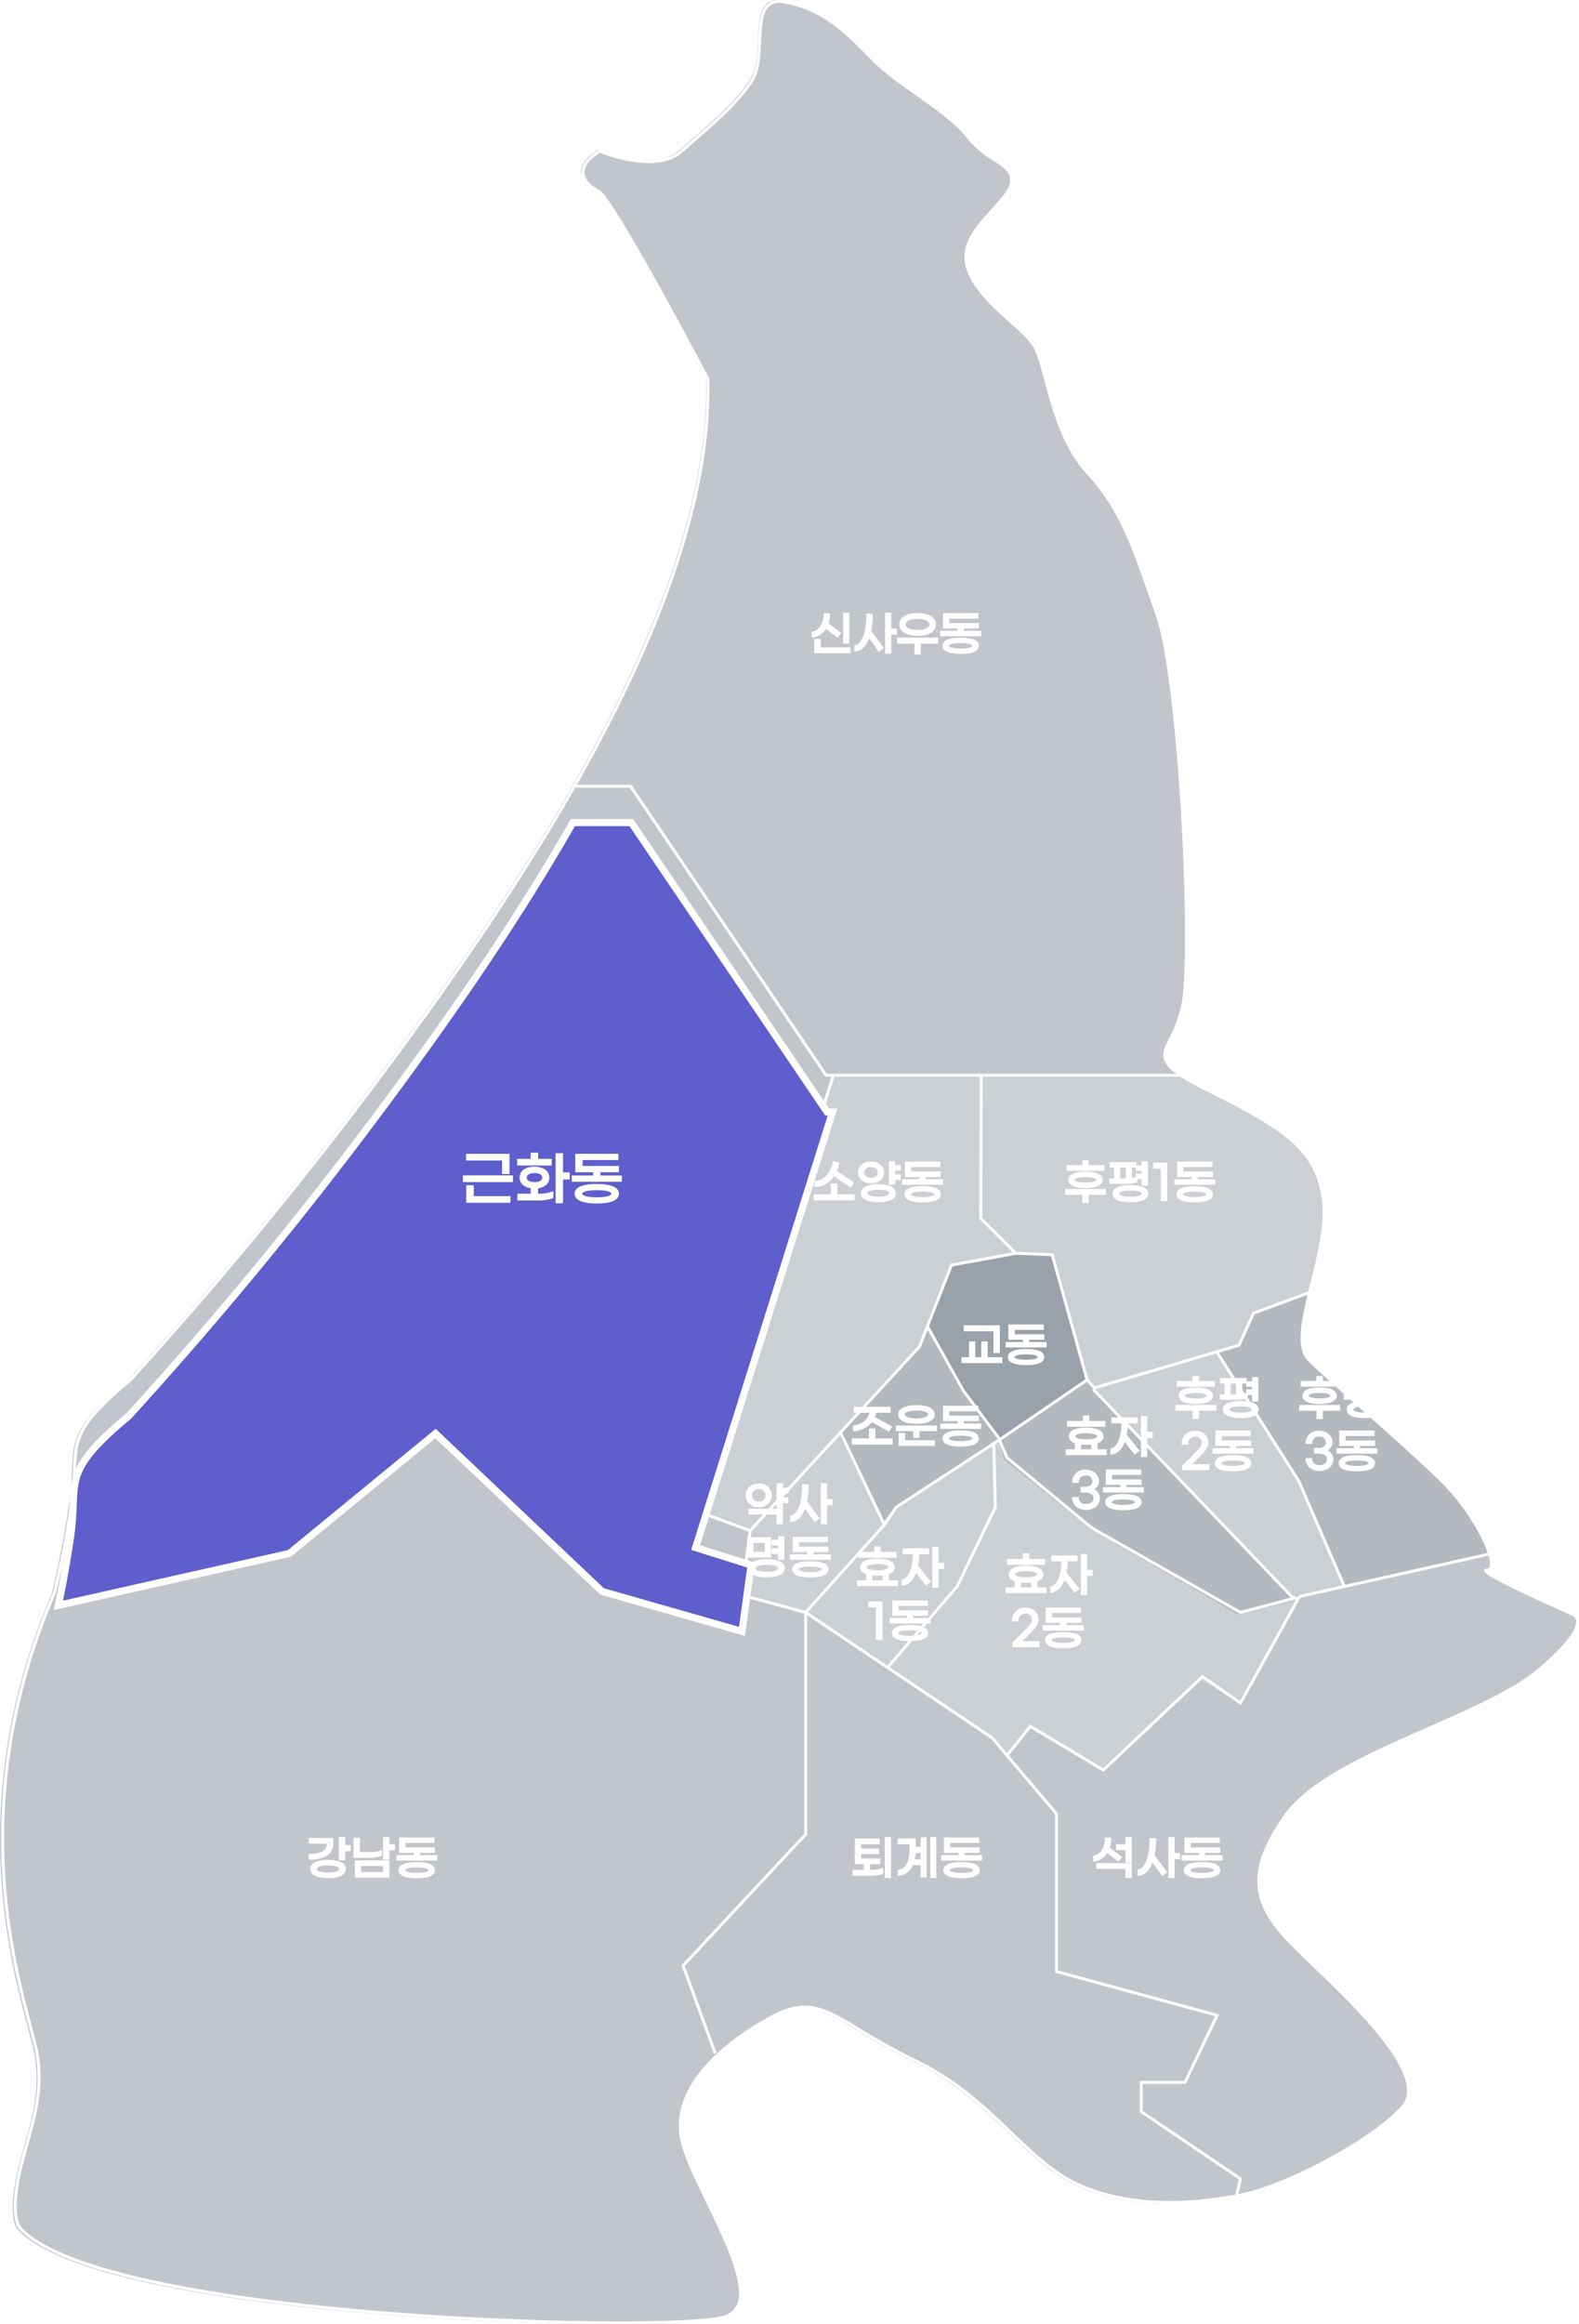 <svg xmlns="http://www.w3.org/2000/svg" xmlns:xlink="http://www.w3.org/1999/xlink" width="446.41" height="656.805" viewBox="0 0 446.41 656.805">
  <defs>
    <filter id="패스_90979" x="0.212" y="216.457" width="251.521" height="260.836" filterUnits="userSpaceOnUse">
      <feOffset dy="10" input="SourceAlpha"/>
      <feGaussianBlur stdDeviation="5" result="blur"/>
      <feFlood flood-opacity="0.161"/>
      <feComposite operator="in" in2="blur"/>
      <feComposite in="SourceGraphic"/>
    </filter>
  </defs>
  <g id="시내동지구_근화동" transform="translate(-351 -87.705)">
    <g id="_1" data-name="1" transform="translate(-0.334 -0.004)">
      <path id="패스_90964" data-name="패스 90964" d="M553.563,752.023l-9.2-25.763,34.7-36.348V627.13l-57.826-16.522L474.145,566l-41.3,33.869-65.323,14.68c-.952,4.458-1.589,6.8-1.589,6.8-28.087,65.261-7.435,116.478-4.956,129.7s-2.478,23.13-4.957,34.7,0,14.87,0,14.87c23.13,26.435,183.391,29.739,199.086,25.609S546.014,789.042,543.536,775C542.034,766.488,546.605,758.586,553.563,752.023Z" transform="translate(0 -83.183)" fill="#00142b" opacity="0.24"/>
      <path id="패스_90965" data-name="패스 90965" d="M741.956,800.26l-28.087-19V773H726.26l9.087-19-44.608-12.391V697l-18.174-21.478L619.7,640v62.782L585,739.13l9.2,25.763,0,0A72.265,72.265,0,0,1,609.782,754c14.043-7.435,18.174,1.652,40.478,12.391s31.391,28.913,47.087,35.522c15.351,6.463,32.279,5.024,44.609,2.639Z" transform="translate(-40.638 -96.052)" fill="#00142b" opacity="0.24"/>
      <path id="패스_90966" data-name="패스 90966" d="M855.334,636.433s-7.41-3.27-14.058-6.449c-6.295-3.011-11.907-5.942-9.9-5.942,1.435,0,1.571-1.8.726-4.553l-53.6,11.988-.622,1.067-16.726,28.672-10.739-6.609-28.087,25.609L702.509,668.65l-7.082,7.626,14.517,17.156v44.608l44.608,12.391-9.087,19H733.074v8.261l28.087,19v4.292c.277-.054.554-.107.826-.161,12.391-2.478,36.348-14.87,45.435-24.782s-19.826-34.7-30.565-45.435-14.87-19.826-2.478-37.174,55.348-27.261,71.869-41.3S855.334,636.433,855.334,636.433Z" transform="translate(-59.843 -92.485)" fill="#00142b" opacity="0.24"/>
      <path id="패스_90967" data-name="패스 90967" d="M551.073,561.868l38.706-123.086h-1.532L532.9,357H516.373v0C499.6,386.4,480,414.076,463.508,436.3a1133.074,1133.074,0,0,1-72.7,88.391c-19.826,16.522-14.043,18.174-16.522,34.7-1.222,8.144-2.443,14.477-3.367,18.81l65.323-14.68,41.3-33.869,47.087,44.609,39.546,11.3,2.584-18.734Z" transform="translate(-3.407 -46.834)" fill="#00142b" opacity="0.24"/>
      <path id="패스_90968" data-name="패스 90968" d="M763.768,522.913l15.795-5.545h0c2.078-8.578,4.872-18.28,4.031-25.846-1.652-14.87-10.739-20.652-32.217-31.391-3.208-1.6-5.674-2.949-7.548-4.13H686.667l.275,40.478,9.913,9.913h9.913l9.913,35.522,2.033,2.149L759.637,532Z" transform="translate(-58.32 -64.052)" fill="#00142b" opacity="0.2"/>
      <path id="패스_90969" data-name="패스 90969" d="M803.516,613.168l41.1-9.194c-1.588-5.181-6.648-13.759-13.117-20.229-9.913-9.913-31.391-28.087-38-34.7-3.246-3.246-1.907-10.481.1-18.762l-15.795,5.545-4.13,9.087-6.289,1.854,22.811,35.32Z" transform="translate(-72.358 -76.973)" fill="#00142b" opacity="0.3"/>
      <path id="패스_90970" data-name="패스 90970" d="M725.461,560.452l55.793,58.981,1.856,1.067.622-1.067,12.492-2.794-13.318-31.075L760.1,550.244l-.887.262Z" transform="translate(-65.066 -80.443)" fill="#00142b" opacity="0.2"/>
      <path id="패스_90971" data-name="패스 90971" d="M770.436,625.465l-16.372,4.093L712.76,605.6l-24.782-19.826-1.79-5.818-3.807,2.519,2.294-.831v18.174L674.76,621.3l-20.139,23.591,30.052,20.191,3.657,4.322,7.082-7.627,19.826,11.565,28.087-25.609,10.739,6.609,16.725-28.672Z" transform="translate(-52.746 -85.609)" fill="#00142b" opacity="0.2"/>
      <path id="패스_90972" data-name="패스 90972" d="M679.869,600.174V582l-2.294.831-24.967,16.517L627,629.913l22.817,15.33,20.139-23.591Z" transform="translate(-47.942 -85.965)" fill="#00142b" opacity="0.2"/>
      <path id="패스_90973" data-name="패스 90973" d="M719.406,602.13l41.3,23.956,16.372-4.093-1.5-.864L717.753,560l-24.921,16.486,1.79,5.818Z" transform="translate(-59.393 -82.139)" fill="#00142b" opacity="0.3"/>
      <path id="패스_90974" data-name="패스 90974" d="M652.608,532l9.087-22.3,18.174-3.3-9.913-9.913L669.681,456H627.706L589,579.086l15.7,4.956-.047.342,38.873-42.473Z" transform="translate(-41.334 -64.052)" fill="#00142b" opacity="0.2"/>
      <path id="패스_90975" data-name="패스 90975" d="M703.6,517h-9.913l-18.174,3.3-7.078,17.374L677.988,555l10.6,14.008,24.921-16.486Z" transform="translate(-55.148 -74.661)" fill="#00142b" opacity="0.4"/>
      <path id="패스_90976" data-name="패스 90976" d="M683.376,573.361l-10.6-14.008-9.557-17.321-2.009,4.93-9.087,9.913L638.459,571.8l12.24,25.25,3.9-4.658Z" transform="translate(-49.936 -79.014)" fill="#00142b" opacity="0.3"/>
      <path id="패스_90977" data-name="패스 90977" d="M607.409,605.616l-2.537,18.391,18.279,5.223,21.706-25.907-12.24-25.25Z" transform="translate(-44.095 -85.283)" fill="#00142b" opacity="0.2"/>
      <path id="패스_90993" data-name="패스 90993" d="M554.434,141.645C560.216,147.427,585,194.514,585,194.514c.935,36-16.128,77.3-38,115.652h16.527l55.348,81.782H719.537c-10.673-6.729-1.995-8.127.113-21.478,2.478-15.7-.826-90.043-7.435-109.043s-9.913-29.739-19.826-40.478-11.565-29.739-14.87-35.522-15.7-12.391-19-22.3,11.565-18.174,12.391-23.956-6.609-5.783-12.391-13.217-19-14.043-26.435-21.478S618.868,90.428,607.3,87.949s-4.956,14.869-9.913,22.3S585,123.471,577.564,130.08s-23.13,0-23.13,0C543.695,136.688,554.434,141.645,554.434,141.645Z" transform="translate(-34.028)" fill="#00142b" opacity="0.24"/>
    </g>
    <path id="line" d="M1275.831,1598.776a2.6,2.6,0,0,0-1.824-1.875h0c-8.371-3.694-21.543-9.81-23.8-11.607a1.475,1.475,0,0,0,1.171-.943c1.4-3.379-4.917-15.863-13.545-24.491-5.459-5.458-14.494-13.484-22.466-20.565-6.443-5.722-12.528-11.129-15.486-14.087-3.492-3.492-1.31-12.27,1-21.562,1.96-7.889,3.987-16.046,3.244-22.744-1.656-14.9-10.671-20.808-32.4-31.674a85.659,85.659,0,0,1-8.023-4.42v-.162h-.248c-5.645-3.74-4.667-5.709-2.619-9.819a34.745,34.745,0,0,0,3.686-10.743c2.566-16.256-.993-90.561-7.443-109.1l-1.208-3.482c-5.826-16.821-9.343-26.974-18.681-37.089-6.539-7.085-9.491-17.99-11.646-25.952-1.087-4.015-2.025-7.482-3.148-9.449-1.319-2.308-3.951-4.656-7-7.373-4.671-4.166-9.965-8.888-11.944-14.828-1.988-5.961,2.864-11.307,7.145-16.025,2.64-2.909,4.92-5.422,5.247-7.713.505-3.535-1.9-5.093-4.934-7.064a28.26,28.26,0,0,1-7.524-6.448c-3.232-4.156-8.834-8.106-14.252-11.927-4.371-3.082-8.89-6.269-12.183-9.563q-.866-.866-1.706-1.715c-6.7-6.755-12.479-12.588-23.25-14.9-2.311-.494-4.051-.259-5.321.725-2.423,1.874-2.605,6.114-2.8,10.6-.177,4.1-.36,8.349-2.209,11.124-4.037,6.055-9.735,11.008-15.77,16.252-1.311,1.139-2.637,2.291-3.962,3.469-7.144,6.352-22.513-.007-22.667-.072l-.2-.082-.181.111c-3.422,2.105-5.089,4.3-4.956,6.524.2,3.313,4.317,5.424,4.93,5.72,5.64,5.762,29.171,50.313,30.359,52.568.894,35.578-15.731,76.259-37.536,114.572h-.418v.734c-16.437,28.773-35.755,56.181-52.72,79.048-37.5,50.547-72.228,87.872-72.536,88.208-15.3,12.753-15.47,16.723-15.833,25.421a82.66,82.66,0,0,1-.812,9.486,252.91,252.91,0,0,1-4.92,25.474c-24.4,56.686-12.031,102.892-6.75,122.623.809,3.025,1.449,5.415,1.774,7.146,1.813,9.67-.37,17.453-2.681,25.694-.8,2.84-1.62,5.776-2.267,8.8-2.486,11.6-.032,15.043.073,15.184l.02.024c13.21,15.1,69.875,21.752,102.478,24.375,25.215,2.029,49.136,2.83,67.026,2.83,15.369,0,26.287-.591,29.744-1.5a6.758,6.758,0,0,0,4.728-3.69c2.85-6.2-2.923-18.1-8.506-29.611-3.425-7.063-6.661-13.734-7.471-18.321-2.989-16.94,18.657-29.84,25.363-33.39,9.712-5.142,14.626-2.173,24.414,3.738,4.053,2.447,9.1,5.495,15.641,8.644,11.725,5.646,19.89,13.469,27.093,20.372,6.428,6.158,12.5,11.974,19.953,15.114,12.418,5.229,27.767,6.069,45.618,2.5,12.3-2.46,36.24-14.667,45.6-24.876,8.122-8.86-12.016-28.147-25.343-40.91-2.012-1.927-3.75-3.592-5.2-5.038-10.809-10.808-14.4-19.841-2.431-36.594,6.986-9.781,23.868-17.206,40.195-24.387,12.533-5.512,24.372-10.719,31.515-16.79C1272.92,1606.565,1276.552,1601.689,1275.831,1598.776Zm-76.536-72.982c2.976,2.975,9.07,8.388,15.522,14.12,7.962,7.073,16.988,15.09,22.429,20.532,6.377,6.377,11.18,14.592,12.857,19.609l-40.273,9.007-12.783-29.543-22.9-36.05,5.936-1.75,4.133-9.09,14.959-5.512C1197.167,1515.466,1195.954,1522.451,1199.3,1525.794Zm-85.105,110.848-3.8-4.562-29.323-19.713,19.42-22.656,10.783-22.365.044-.09-.41-17.9.958-.625,2,4.661,24.062,19.906,42.223,24.008,15.431-4.061.29.149-15.8,28.447-10.626-7.356-28.067,26.417-20.667-12.4Zm1.634-141.519-17.6,3.2-9.132,23.243-47.612,51.717-15.046-5.543,38.95-122.141-.394-.125H1106.5l-.138,40.012v.172Zm.876.679,9.968.4,9.71,34.792-24.151,16.5-.125-.292-9.919-13.239-10.021-17.958,6.66-16.954Zm77.64,96.813.135.069-14.218,3.741-41.872-23.8-23.848-19.737-1.979-4.619,24.195-16.53,1.848,1.953-.363.347ZM1082.62,1566.82l-3.015,4.462-11.978-25.185,22.122-24.028.053-.057,1.969-5.012,9.721,17.412,9.871,13.161.167.39Zm-40.635,7.13,25.042-27.2,12.028,25.294-21.853,24.281-.345-.232v.234l-17.284-4.691Zm37.453-1.1.047.1,3.656-5.486,26.947-17.576.393,17.188-10.658,22.138-19.448,22.688-22.481-15.113Zm117.585,19.075-.117.026-.7.7-.408-.2-.028-.1-.12.031-.765-.382-55.746-58.205,34.184-10.076,23,36.193,12.691,29.341ZM1203.3,1481c.728,6.549-1.281,14.634-3.224,22.453-.228.915-.45,1.813-.667,2.7l-15.642,5.763-.162.059-4.118,9.06-40.449,11.922-1.6-1.691.088-.06-.4-.587L1127.3,1495.4l-10.452-.418-9.664-9.664.137-39.843-.412,0h56.324a83.331,83.331,0,0,0,8.118,4.494C1192.8,1460.69,1201.692,1466.5,1203.3,1481ZM1030.043,1248.28l0-.1-.045-.084c-1.012-1.923-24.846-47.149-30.6-52.9l-.119-.083c-.044-.021-4.344-2.045-4.522-5.055-.11-1.86,1.366-3.763,4.387-5.659,1.936.781,16.173,6.214,23.337-.154,1.323-1.177,2.647-2.326,3.955-3.464,6.077-5.282,11.817-10.269,15.915-16.417,1.978-2.966,2.166-7.327,2.347-11.546.185-4.292.36-8.345,2.48-9.984,1.067-.824,2.585-1.012,4.643-.571,10.531,2.257,16.234,8.01,22.838,14.671q.843.85,1.708,1.719c3.344,3.343,7.893,6.551,12.292,9.654,5.368,3.786,10.918,7.7,14.075,11.758a28.977,28.977,0,0,0,7.726,6.633c3.009,1.952,5,3.241,4.567,6.256-.291,2.039-2.6,4.581-5.042,7.274-4.214,4.643-9.456,10.422-7.317,16.84,2.05,6.148,7.431,10.949,12.179,15.184,2.993,2.67,5.579,4.976,6.83,7.166,1.072,1.875,2,5.3,3.07,9.255,2.177,8.046,5.16,19.063,11.837,26.3,9.22,9.988,12.715,20.081,18.505,36.8l1.208,3.482c6.424,18.469,9.966,92.5,7.408,108.7a33.527,33.527,0,0,1-3.61,10.5c-2.157,4.328-2.9,6.646,1.944,10.188h-98.774l-55.155-81.5-.123-.182H992.631C1014.4,1324.629,1030.969,1283.924,1030.043,1248.28ZM850.182,1565.989a83.3,83.3,0,0,0,.819-9.574c.353-8.448.513-12.3,15.575-24.857a1142.922,1142.922,0,0,0,72.632-88.314c17.044-22.971,36.456-50.522,52.952-79.449h15.388l55.154,81.5.122.182h1.729l-39.03,122.392-.12.376,15.735,5.8-2.369,17.38-39.043-10.6-46.951-45.3-.266-.258-40.635,34-64.881,14.677C847.9,1579.626,849.043,1573.58,850.182,1565.989ZM1135.4,1758.606c-7.313-3.079-13.331-8.845-19.7-14.949-7.249-6.945-15.464-14.817-27.306-20.519-6.507-3.134-11.534-6.17-15.573-8.608-10.055-6.071-15.1-9.119-25.226-3.76-6.83,3.615-28.875,16.774-25.789,34.263.829,4.7,4.089,11.421,7.54,18.538,5.243,10.809,11.186,23.063,8.5,28.907a5.9,5.9,0,0,1-4.188,3.237c-16.558,4.357-175.753.366-198.4-25.432-.139-.21-2.244-3.677.078-14.51.642-2.992,1.461-5.916,2.255-8.745,2.338-8.336,4.546-16.209,2.7-26.069-.33-1.762-.973-4.166-1.787-7.207-5.259-19.648-17.572-65.66,6.73-122.138.013-.046.647-2.393,1.586-6.788l65.348-14.782.1-.021,40.219-33.652,46.76,45.119.076.074,57.55,15.62v62.225l-34.713,37.193,9.163,24.989.774-.284-8.988-24.513,34.479-36.941.111-.119v-62.091l52.111,35.012,4.09,4.908h0l.021.025.3.36,0,0,13.6,16v44.715l45.2,12.328-8.749,18.3h-12.528v8.882l28,18.939-1,4.286C1161.814,1764.52,1147.238,1763.592,1135.4,1758.606Zm129.1-145.965c-7.051,5.994-18.836,11.177-31.312,16.663-16.427,7.226-33.415,14.7-40.534,24.663-12.308,17.232-8.61,26.529,2.519,37.659,1.452,1.451,3.194,3.12,5.209,5.05,12.3,11.777,32.881,31.491,25.305,39.756-9.017,9.835-33.081,22.211-45.154,24.626-.308.061-.609.111-.915.17l1.049-4.486-28.1-19.012v-7.618h12.223l9.4-19.656-45.55-12.423v-44.388l-13.9-16.357,6.162-7.7,20.585,12.351,28.035-26.385,10.825,7.495,16.7-30.051.285-.285,53.031-11.86a5.558,5.558,0,0,1,.264,3.19.676.676,0,0,1-.7.455c-.592,0-.771.255-.815.469-.1.5-.248,1.175,12.288,7.089,6.055,2.857,12.225,5.581,12.364,5.633a1.817,1.817,0,0,1,1.279,1.293C1275.391,1600.429,1274.5,1604.138,1264.5,1612.641Z" transform="translate(-478.511 -1053.502)" fill="#fff"/>
    <path id="패스_91023" data-name="패스 91023" d="M-13.449-9.75h-1.287v8.242h1.287ZM-19.91-5.785l3.3,2.483.767-.936L-19.4-6.864a7.733,7.733,0,0,0,.481-2.7l-1.287-.078c-.026,2.587-1.326,4.875-3.432,5.252v1.209A5.156,5.156,0,0,0-19.91-5.785ZM-21.561.065V-2.327h-1.3V1.209h9.711V.065ZM-.019-5.252H-1.58v-4.5H-2.867v11.1H-1.58V-4.017h1.56ZM-6.832-9.425l-1.313-.052C-8.158-4.81-9.315-.962-11.538-.611v1.3C-9.809.559-8.47-.884-7.677-3.3L-4.817.663l1.04-.741-3.5-4.732A23.169,23.169,0,0,0-6.832-9.425ZM6.09-3.718c2.977,0,4.94-1.118,4.94-2.964S9.068-9.646,6.09-9.646,1.15-8.528,1.15-6.682,3.113-3.718,6.09-3.718Zm0-4.771c2.106,0,3.6.65,3.6,1.807S8.2-4.875,6.09-4.875s-3.6-.65-3.6-1.807S3.984-8.489,6.09-8.489Zm5.551,5.8H.552v1.2H5.427V1.612H6.74V-1.5h4.9Zm7.267-1.95V-5.785H23.16v-1.04H14.814V-8.58H23.03V-9.62h-9.5v3.835h4.108v1.144h-4.9V-3.6H23.823v-1.04Zm-.637,1.963c-2.652,0-4.888.507-4.888,2.028s2.236,2.041,4.888,2.041S23.16.871,23.16-.65,20.924-2.678,18.272-2.678Zm0,3.055c-1.807,0-3.536-.26-3.536-1.027s1.729-1.014,3.536-1.014,3.536.26,3.536,1.014S20.079.377,18.272.377Z" transform="translate(604.333 270.852)" fill="#fff" stroke="#fff" stroke-width="0.5"/>
    <path id="패스_91022" data-name="패스 91022" d="M-7.995-7.475V-9.75H-9.282v6.071h1.287V-6.24h1.56V-7.475Zm-3.367-.754V-9.477h-6.4v1.092h5.1v.377c0,2.015-1.963,3-5.1,3.016v1.118C-13.91-3.874-11.362-5.174-11.362-8.229ZM-12.584-3.3c-2.652,0-4.758.624-4.758,2.327s2.106,2.327,4.758,2.327S-7.826.728-7.826-.975-9.919-3.3-12.584-3.3Zm0,3.575c-1.885,0-3.393-.364-3.393-1.248s1.508-1.261,3.393-1.261,3.393.39,3.393,1.261S-10.686.273-12.584.273ZM6.071-7.735H4.511V-9.75H3.224v5.9H4.511V-6.487h1.56ZM2.418-4.875V-5.993a9.74,9.74,0,0,1-3.5.494H-3.848V-9.542h-1.3v5.161h3.991A10.124,10.124,0,0,0,2.418-4.875ZM-4.771,1.209H4.511V-3.172H-4.771Zm1.287-3.276H3.224V.117H-3.484ZM13.143-4.641V-5.785h4.251v-1.04H9.048V-8.58h8.216V-9.62h-9.5v3.835h4.108v1.144h-4.9V-3.6H18.057v-1.04Zm-.637,1.963c-2.652,0-4.888.507-4.888,2.028s2.236,2.041,4.888,2.041S17.394.871,17.394-.65,15.158-2.678,12.506-2.678Zm0,3.055C10.7.377,8.97.117,8.97-.65S10.7-1.664,12.506-1.664s3.536.26,3.536,1.014S14.313.377,12.506.377Z" transform="translate(456.333 616.852)" fill="#fff" stroke="#fff" stroke-width="0.5"/>
    <path id="패스_91021" data-name="패스 91021" d="M-8.944-9.75v11.1h1.287V-9.75ZM-13.585-.481V-2.574h2.847V-3.692h-5.4V-5.421h5.057V-6.5h-5.057V-8.2h5.252V-9.321h-6.513v6.747h2.522V-.481h-3.172V.689h4.55A10.6,10.6,0,0,0-9.867.221V-.962a10.12,10.12,0,0,1-3.64.481ZM3.926-9.75v11.1H5.135V-9.75ZM1.2-6.968H-.7V-9.347H-5.291v1.17H-1.95v1.885c0,3.432-1.274,5.681-3.341,5.746V.663A4.264,4.264,0,0,0-1.43-2.275H1.2V1.157H2.4V-9.685H1.2Zm-2.236,3.5a11.153,11.153,0,0,0,.325-2.3H1.2v2.3Zm14.183-1.17V-5.785h4.251v-1.04H9.048V-8.58h8.216V-9.62h-9.5v3.835h4.108v1.144h-4.9V-3.6H18.057v-1.04Zm-.637,1.963c-2.652,0-4.888.507-4.888,2.028s2.236,2.041,4.888,2.041S17.394.871,17.394-.65,15.158-2.678,12.506-2.678Zm0,3.055C10.7.377,8.97.117,8.97-.65S10.7-1.664,12.506-1.664s3.536.26,3.536,1.014S14.313.377,12.506.377Z" transform="translate(610.333 616.852)" fill="#fff" stroke="#fff" stroke-width="0.5"/>
    <path id="패스_91020" data-name="패스 91020" d="M-8.892-9.75v2.028H-11.57v1.17h2.678V-2.99h1.287V-9.75Zm-5.5,3.913,3.2,2.431.767-.884L-13.884-6.9a7.459,7.459,0,0,0,.468-2.665L-14.7-9.646c-.026,2.535-1.261,4.758-3.328,5.135v1.2A4.957,4.957,0,0,0-14.391-5.837Zm-2.756,4.576h8.229V1.352h1.313V-2.379h-9.542ZM6.071-5.252H4.511v-4.5H3.224v11.1H4.511V-4.017h1.56ZM-.741-9.425l-1.313-.052C-2.067-4.81-3.224-.962-5.447-.611v1.3C-3.718.559-2.379-.884-1.586-3.3L1.274.663l1.04-.741-3.5-4.732A23.169,23.169,0,0,0-.741-9.425ZM13.143-4.641V-5.785h4.251v-1.04H9.048V-8.58h8.216V-9.62h-9.5v3.835h4.108v1.144h-4.9V-3.6H18.057v-1.04Zm-.637,1.963c-2.652,0-4.888.507-4.888,2.028s2.236,2.041,4.888,2.041S17.394.871,17.394-.65,15.158-2.678,12.506-2.678Zm0,3.055C10.7.377,8.97.117,8.97-.65S10.7-1.664,12.506-1.664s3.536.26,3.536,1.014S14.313.377,12.506.377Z" transform="translate(678.333 616.852)" fill="#fff" stroke="#fff" stroke-width="0.5"/>
    <path id="패스_91019" data-name="패스 91019" d="M-12.636-6.1-7.9-2.912l.7-1.027-4.862-3.185a9.671,9.671,0,0,0,.754-2.34L-12.636-9.7c-.572,3.068-2.782,5.525-5.187,5.525v1.222A6.356,6.356,0,0,0-12.636-6.1Zm.78,5.707V-3.5h-1.313V-.39h-4.875V.819H-6.955V-.39ZM6.071-7.579V-8.684H4.511V-9.75H3.224v6.136H4.511V-4.927h1.56V-6.019H4.511v-1.56Zm-4.719.767c0-1.664-1.326-2.821-3.419-2.821S-5.5-8.476-5.5-6.812s1.326,2.821,3.432,2.821S1.352-5.135,1.352-6.812Zm-5.564,0c0-1.1.871-1.755,2.145-1.755S.065-7.917.065-6.812-.793-5.057-2.067-5.057-4.212-5.707-4.212-6.812Zm4.2,3.562c-2.613,0-4.693.637-4.693,2.3s2.08,2.3,4.693,2.3S4.68.715,4.68-.949,2.613-3.25-.013-3.25Zm0,3.536c-1.846,0-3.315-.377-3.315-1.235S-1.859-2.184-.013-2.184,3.3-1.794,3.3-.949,1.846.286-.013.286ZM13.143-4.641V-5.785h4.251v-1.04H9.048V-8.58h8.216V-9.62h-9.5v3.835h4.108v1.144h-4.9V-3.6H18.057v-1.04Zm-.637,1.963c-2.652,0-4.888.507-4.888,2.028s2.236,2.041,4.888,2.041S17.394.871,17.394-.65,15.158-2.678,12.506-2.678Zm0,3.055C10.7.377,8.97.117,8.97-.65S10.7-1.664,12.506-1.664s3.536.26,3.536,1.014S14.313.377,12.506.377Z" transform="translate(599.333 425.852)" fill="#fff" stroke="#fff" stroke-width="0.5"/>
    <path id="패스_91018" data-name="패스 91018" d="M-10.322-8.645h-4.472v-1.378H-16.12v1.378h-4.446v1.118h10.244Zm-9.724,3.926c0,1.43,1.976,2.08,4.6,2.08s4.6-.65,4.6-2.08-1.976-2.093-4.6-2.093S-20.046-6.162-20.046-4.719Zm7.891,0c0,.689-1.4,1.014-3.289,1.014s-3.289-.325-3.289-1.014,1.417-1.027,3.289-1.027S-12.155-5.421-12.155-4.719Zm2.262,2.847H-20.982V-.728h4.875v2.34h1.313V-.728h4.9ZM.7-3.341H1.976V-9.75H.7v1.209H-.936v1.053H.7v1.222H-.936V-5.2H.7Zm-1.69-.91V-5.3a7.649,7.649,0,0,1-1.586.325V-8.411h1.287V-9.477H-8.359v1.066H-7.1V-4.9H-8.4v1.066h3.822A12.079,12.079,0,0,0-.988-4.251Zm-4.875-4.16h2.054v3.5c-.221.013-.442.013-.676.013H-5.863ZM-2.73-2.99c-2.691,0-4.8.6-4.8,2.171s2.106,2.171,4.8,2.171,4.8-.6,4.8-2.171S-.039-2.99-2.73-2.99Zm0,3.3c-1.911,0-3.419-.351-3.419-1.131S-4.641-1.95-2.73-1.95.689-1.6.689-.819-.819.312-2.73.312Zm8.788.767H7.423V-9.334H3.9v1.2H6.058Zm10.023-5.72V-5.785h4.251v-1.04H11.986V-8.58H20.2V-9.62H10.7v3.835h4.108v1.144h-4.9V-3.6H21v-1.04Zm-.637,1.963c-2.652,0-4.888.507-4.888,2.028s2.236,2.041,4.888,2.041S20.332.871,20.332-.65,18.1-2.678,15.444-2.678Zm0,3.055c-1.807,0-3.536-.26-3.536-1.027s1.729-1.014,3.536-1.014S18.98-1.4,18.98-.65,17.251.377,15.444.377Z" transform="translate(673.333 425.852)" fill="#fff" stroke="#fff" stroke-width="0.5"/>
    <path id="패스_91017" data-name="패스 91017" d="M-1.131-8.645H-5.6v-1.378H-6.929v1.378h-4.446v1.118H-1.131Zm-9.724,3.926c0,1.43,1.976,2.08,4.6,2.08s4.6-.65,4.6-2.08-1.976-2.093-4.6-2.093S-10.855-6.162-10.855-4.719Zm7.891,0c0,.689-1.4,1.014-3.289,1.014S-9.542-4.03-9.542-4.719s1.417-1.027,3.289-1.027S-2.964-5.421-2.964-4.719ZM-.7-1.872H-11.791V-.728h4.875v2.34H-5.6V-.728H-.7Zm10.6-1.469h1.274V-9.75H9.893v1.209H8.255v1.053H9.893v1.222H8.255V-5.2H9.893ZM8.2-4.251V-5.3a7.649,7.649,0,0,1-1.586.325V-8.411H7.9V-9.477H.832v1.066H2.093V-4.9H.793v1.066H4.615A12.079,12.079,0,0,0,8.2-4.251ZM3.328-8.411H5.382v3.5c-.221.013-.442.013-.676.013H3.328ZM6.461-2.99c-2.691,0-4.8.6-4.8,2.171s2.106,2.171,4.8,2.171,4.8-.6,4.8-2.171S9.152-2.99,6.461-2.99Zm0,3.3C4.55.312,3.042-.039,3.042-.819S4.55-1.95,6.461-1.95,9.88-1.6,9.88-.819,8.372.312,6.461.312Zm-12.74,16c2.184,0,3.666-1.326,3.666-3.068a2.483,2.483,0,0,0-2.132-2.457A2.445,2.445,0,0,0-2.886,8.4c0-1.638-1.391-2.977-3.536-2.977A3.282,3.282,0,0,0-9.958,8.682h1.365A2.04,2.04,0,0,1-6.422,6.589,1.938,1.938,0,0,1-4.238,8.435c0,1.079-.9,1.833-2.223,1.833H-7.605V11.4h1.144c1.573,0,2.509.689,2.509,1.859,0,1.04-.871,1.872-2.327,1.872a2.092,2.092,0,0,1-2.34-1.989H-9.971C-9.893,14.961-8.515,16.313-6.279,16.313ZM4.914,10.359V9.215H9.165V8.175H.819V6.42H9.035V5.38h-9.5V9.215H3.64v1.144h-4.9V11.4H9.828v-1.04Zm-.637,1.963c-2.652,0-4.888.507-4.888,2.028s2.236,2.041,4.888,2.041,4.888-.52,4.888-2.041S6.929,12.322,4.277,12.322Zm0,3.055c-1.807,0-3.536-.26-3.536-1.027s1.729-1.014,3.536-1.014,3.536.26,3.536,1.014S6.084,15.377,4.277,15.377Z" transform="translate(730.333 486.852)" fill="#fff" stroke="#fff" stroke-width="0.5"/>
    <path id="패스_91016" data-name="패스 91016" d="M-1.131-8.645H-5.6v-1.378H-6.929v1.378h-4.446v1.118H-1.131Zm-9.724,3.926c0,1.43,1.976,2.08,4.6,2.08s4.6-.65,4.6-2.08-1.976-2.093-4.6-2.093S-10.855-6.162-10.855-4.719Zm7.891,0c0,.689-1.4,1.014-3.289,1.014S-9.542-4.03-9.542-4.719s1.417-1.027,3.289-1.027S-2.964-5.421-2.964-4.719ZM-.7-1.872H-11.791V-.728h4.875v2.34H-5.6V-.728H-.7Zm10.6-1.469h1.274V-9.75H9.893v1.209H8.255v1.053H9.893v1.222H8.255V-5.2H9.893ZM8.2-4.251V-5.3a7.649,7.649,0,0,1-1.586.325V-8.411H7.9V-9.477H.832v1.066H2.093V-4.9H.793v1.066H4.615A12.079,12.079,0,0,0,8.2-4.251ZM3.328-8.411H5.382v3.5c-.221.013-.442.013-.676.013H3.328ZM6.461-2.99c-2.691,0-4.8.6-4.8,2.171s2.106,2.171,4.8,2.171,4.8-.6,4.8-2.171S9.152-2.99,6.461-2.99Zm0,3.3C4.55.312,3.042-.039,3.042-.819S4.55-1.95,6.461-1.95,9.88-1.6,9.88-.819,8.372.312,6.461.312ZM-9.88,16.079h7.241V14.9H-7.917l2.73-2.678c1.56-1.6,2.2-2.548,2.2-3.666,0-1.872-1.378-3.133-3.471-3.133A3.36,3.36,0,0,0-10,8.851h1.365A2.1,2.1,0,0,1-6.474,6.628,1.887,1.887,0,0,1-4.342,8.565c0,.741-.52,1.586-1.846,2.925l-3.692,3.7ZM4.9,10.359V9.215H9.152V8.175H.806V6.42H9.022V5.38h-9.5V9.215H3.627v1.144h-4.9V11.4H9.815v-1.04Zm-.637,1.963c-2.652,0-4.888.507-4.888,2.028s2.236,2.041,4.888,2.041,4.888-.52,4.888-2.041S6.916,12.322,4.264,12.322Zm0,3.055c-1.807,0-3.536-.26-3.536-1.027s1.729-1.014,3.536-1.014S7.8,13.6,7.8,14.35,6.071,15.377,4.264,15.377Z" transform="translate(695.333 486.852)" fill="#fff" stroke="#fff" stroke-width="0.5"/>
    <path id="패스_91015" data-name="패스 91015" d="M-1.105-8.333H-5.6v-1.56H-6.929v1.56H-11.4v1.144h10.3ZM-3.276-.312V-2.47c1.027-.338,1.664-.923,1.664-1.781,0-1.547-2.015-2.184-4.641-2.184s-4.641.637-4.641,2.184c0,.858.637,1.443,1.664,1.781V-.312h-2.561V.819H-.7V-.312ZM-9.581-4.251c0-.806,1.456-1.118,3.328-1.118s3.328.312,3.328,1.118S-4.368-3.146-6.253-3.146-9.581-3.458-9.581-4.251ZM-7.943-2.2a13.715,13.715,0,0,0,1.69.1,13.771,13.771,0,0,0,1.7-.1V-.312H-7.943ZM12.324-5.252h-1.56v-4.5H9.477v11.1h1.287V-4.017h1.56ZM5.291-8.164h2.8V-9.347H1.105v1.183H3.991C3.952-4.043,2.808-.949.845-.585V.689C2.522.494,3.822-.884,4.576-3.185L7.5.6,8.515-.169,4.953-4.641A19.062,19.062,0,0,0,5.291-8.164ZM-6.448,16.079h1.365V5.666H-8.606v1.2h2.158Zm10.023-5.72V9.215H7.826V8.175H-.52V6.42H7.7V5.38h-9.5V9.215H2.3v1.144H-2.6V11.4H8.489v-1.04Zm-.637,1.963c-2.652,0-4.888.507-4.888,2.028s2.236,2.041,4.888,2.041,4.888-.52,4.888-2.041S5.59,12.322,2.938,12.322Zm0,3.055c-1.807,0-3.536-.26-3.536-1.027s1.729-1.014,3.536-1.014,3.536.26,3.536,1.014S4.745,15.377,2.938,15.377Z" transform="translate(605.333 534.852)" fill="#fff" stroke="#fff" stroke-width="0.5"/>
    <path id="패스_91014" data-name="패스 91014" d="M12.324-7.358V-8.476h-1.56V-9.75H9.477v6.63h1.287V-4.628h1.56V-5.746h-1.56V-7.358ZM4.173-3.471A3.115,3.115,0,0,0,7.605-6.552,3.115,3.115,0,0,0,4.173-9.633C2.067-9.633.728-8.32.728-6.552S2.067-3.471,4.173-3.471Zm0-5.083a1.958,1.958,0,0,1,2.145,2,1.958,1.958,0,0,1-2.145,2,1.962,1.962,0,0,1-2.158-2A1.962,1.962,0,0,1,4.173-8.554ZM1.508-1.391H9.464V1.352h1.3V-2.509H1.508ZM24.83-5.252H23.27v-4.5H21.983v11.1H23.27V-4.017h1.56ZM18.018-9.425l-1.313-.052c-.013,4.667-1.17,8.515-3.393,8.866v1.3C15.041.559,16.38-.884,17.173-3.3L20.033.663l1.04-.741-3.5-4.732A23.169,23.169,0,0,0,18.018-9.425ZM9.893,11.386h1.274V5.25H9.893v.975H8.073V7.343h1.82V8.63H8.073V9.748h1.82ZM7.423,5.523H1.183v5.226h6.24ZM6.149,9.644H2.444V6.615H6.149Zm.312,2.106c-2.691,0-4.8.637-4.8,2.3s2.106,2.3,4.8,2.3,4.81-.637,4.81-2.3S9.152,11.75,6.461,11.75Zm0,3.536c-1.911,0-3.432-.377-3.432-1.235s1.521-1.235,3.432-1.235,3.432.39,3.432,1.235S8.372,15.286,6.461,15.286ZM19.4,10.359V9.215h4.251V8.175H15.3V6.42h8.216V5.38h-9.5V9.215h4.108v1.144h-4.9V11.4H24.31v-1.04Zm-.637,1.963c-2.652,0-4.888.507-4.888,2.028s2.236,2.041,4.888,2.041,4.888-.52,4.888-2.041S21.411,12.322,18.759,12.322Zm0,3.055c-1.807,0-3.536-.26-3.536-1.027s1.729-1.014,3.536-1.014S22.3,13.6,22.3,14.35,20.566,15.377,18.759,15.377Z" transform="translate(561.333 516.852)" fill="#fff" stroke="#fff" stroke-width="0.5"/>
    <path id="패스_91013" data-name="패스 91013" d="M6.1-5.577l4.836,2.7.611-1.04L6.708-6.6A6.341,6.341,0,0,0,7.2-8.151H11.18V-9.334H1.287v1.183h4.55a5.13,5.13,0,0,1-4.8,4v1.2A6.683,6.683,0,0,0,6.1-5.577ZM6.89-.39V-3.211H5.6V-.39H.715V.819H11.8V-.39ZM18.759-5.018c2.691,0,4.927-.754,4.927-2.405S21.45-9.815,18.759-9.815s-4.927.754-4.927,2.392S16.068-5.018,18.759-5.018Zm0-3.757c1.937,0,3.562.455,3.562,1.352S20.7-6.058,18.759-6.058,15.2-6.513,15.2-7.423,16.822-8.775,18.759-8.775ZM13.221-4.056v1.092h4.888v1.911h1.3V-2.964h4.9V-4.056ZM15.3-1.937H13.988V1.222h9.75V.117H15.3Zm16.6-2.7V-5.785h4.251v-1.04H27.807V-8.58h8.216V-9.62h-9.5v3.835h4.108v1.144h-4.9V-3.6H36.816v-1.04Zm-.637,1.963c-2.652,0-4.888.507-4.888,2.028s2.236,2.041,4.888,2.041S36.153.871,36.153-.65,33.917-2.678,31.265-2.678Zm0,3.055c-1.807,0-3.536-.26-3.536-1.027s1.729-1.014,3.536-1.014S34.8-1.4,34.8-.65,33.072.377,31.265.377Z" transform="translate(591.333 494.852)" fill="#fff" stroke="#fff" stroke-width="0.5"/>
    <path id="패스_91012" data-name="패스 91012" d="M9.776-2.028h1.313V-9.36H1.378v1.2h8.4ZM7.644-.364V-4.823h-1.3V-.364H4.16V-4.823H2.873V-.364H.715V.819H11.8V-.364ZM19.4-4.641V-5.785h4.251v-1.04H15.3V-8.58h8.216V-9.62h-9.5v3.835h4.108v1.144h-4.9V-3.6H24.31v-1.04Zm-.637,1.963c-2.652,0-4.888.507-4.888,2.028s2.236,2.041,4.888,2.041S23.647.871,23.647-.65,21.411-2.678,18.759-2.678Zm0,3.055c-1.807,0-3.536-.26-3.536-1.027s1.729-1.014,3.536-1.014S22.3-1.4,22.3-.65,20.566.377,18.759.377Z" transform="translate(622.333 471.852)" fill="#fff" stroke="#fff" stroke-width="0.5"/>
    <path id="패스_91011" data-name="패스 91011" d="M-1.105-8.333H-5.6v-1.56H-6.929v1.56H-11.4v1.144h10.3ZM-3.276-.312V-2.47c1.027-.338,1.664-.923,1.664-1.781,0-1.547-2.015-2.184-4.641-2.184s-4.641.637-4.641,2.184c0,.858.637,1.443,1.664,1.781V-.312h-2.561V.819H-.7V-.312ZM-9.581-4.251c0-.806,1.456-1.118,3.328-1.118s3.328.312,3.328,1.118S-4.368-3.146-6.253-3.146-9.581-3.458-9.581-4.251ZM-7.943-2.2a13.715,13.715,0,0,0,1.69.1,13.771,13.771,0,0,0,1.7-.1V-.312H-7.943ZM12.324-5.252h-1.56v-4.5H9.477v11.1h1.287V-4.017h1.56ZM5.291-8.164h2.8V-9.347H1.105v1.183H3.991C3.952-4.043,2.808-.949.845-.585V.689C2.522.494,3.822-.884,4.576-3.185L7.5.6,8.515-.169,4.953-4.641A19.062,19.062,0,0,0,5.291-8.164ZM-9.88,16.079h7.241V14.9H-7.917l2.73-2.678c1.56-1.6,2.2-2.548,2.2-3.666,0-1.872-1.378-3.133-3.471-3.133A3.36,3.36,0,0,0-10,8.851h1.365A2.1,2.1,0,0,1-6.474,6.628,1.887,1.887,0,0,1-4.342,8.565c0,.741-.52,1.586-1.846,2.925l-3.692,3.7ZM4.9,10.359V9.215H9.152V8.175H.806V6.42H9.022V5.38h-9.5V9.215H3.627v1.144h-4.9V11.4H9.815v-1.04Zm-.637,1.963c-2.652,0-4.888.507-4.888,2.028s2.236,2.041,4.888,2.041,4.888-.52,4.888-2.041S6.916,12.322,4.264,12.322Zm0,3.055c-1.807,0-3.536-.26-3.536-1.027s1.729-1.014,3.536-1.014S7.8,13.6,7.8,14.35,6.071,15.377,4.264,15.377Z" transform="translate(647.333 536.852)" fill="#fff" stroke="#fff" stroke-width="0.5"/>
    <path id="패스_91010" data-name="패스 91010" d="M-1.105-8.333H-5.6v-1.56H-6.929v1.56H-11.4v1.144h10.3ZM-3.276-.312V-2.47c1.027-.338,1.664-.923,1.664-1.781,0-1.547-2.015-2.184-4.641-2.184s-4.641.637-4.641,2.184c0,.858.637,1.443,1.664,1.781V-.312h-2.561V.819H-.7V-.312ZM-9.581-4.251c0-.806,1.456-1.118,3.328-1.118s3.328.312,3.328,1.118S-4.368-3.146-6.253-3.146-9.581-3.458-9.581-4.251ZM-7.943-2.2a13.715,13.715,0,0,0,1.69.1,13.771,13.771,0,0,0,1.7-.1V-.312H-7.943ZM12.324-5.252h-1.56v-4.5H9.477v11.1h1.287V-4.017h1.56ZM5.291-8.164h2.8V-9.347H1.105v1.183H3.991C3.952-4.043,2.808-.949.845-.585V.689C2.522.494,3.822-.884,4.576-3.185L7.5.6,8.515-.169,4.953-4.641A19.062,19.062,0,0,0,5.291-8.164ZM-6.279,16.313c2.184,0,3.666-1.326,3.666-3.068a2.483,2.483,0,0,0-2.132-2.457A2.445,2.445,0,0,0-2.886,8.4c0-1.638-1.391-2.977-3.536-2.977A3.282,3.282,0,0,0-9.958,8.682h1.365A2.04,2.04,0,0,1-6.422,6.589,1.938,1.938,0,0,1-4.238,8.435c0,1.079-.9,1.833-2.223,1.833H-7.605V11.4h1.144c1.573,0,2.509.689,2.509,1.859,0,1.04-.871,1.872-2.327,1.872a2.092,2.092,0,0,1-2.34-1.989H-9.971C-9.893,14.961-8.515,16.313-6.279,16.313ZM4.914,10.359V9.215H9.165V8.175H.819V6.42H9.035V5.38h-9.5V9.215H3.64v1.144h-4.9V11.4H9.828v-1.04Zm-.637,1.963c-2.652,0-4.888.507-4.888,2.028s2.236,2.041,4.888,2.041,4.888-.52,4.888-2.041S6.929,12.322,4.277,12.322Zm0,3.055c-1.807,0-3.536-.26-3.536-1.027s1.729-1.014,3.536-1.014,3.536.26,3.536,1.014S6.084,15.377,4.277,15.377Z" transform="translate(664.333 497.852)" fill="#fff" stroke="#fff" stroke-width="0.5"/>
    <g transform="matrix(1, 0, 0, 1, 351, 87.71)" filter="url(#패스_90979)">
      <path id="패스_90979-2" data-name="패스 90979" d="M551.073,561.868l38.706-123.086h-1.532L532.9,357H516.373v0C499.6,386.4,480,414.076,463.508,436.3a1133.074,1133.074,0,0,1-72.7,88.391c-19.826,16.522-14.043,18.174-16.522,34.7-1.222,8.144-2.443,14.477-3.367,18.81l65.323-14.68,41.3-33.869,47.087,44.609,39.546,11.3,2.584-18.734Z" transform="translate(-354.41 -134.54)" fill="#5e5fcc" stroke="#fff" stroke-width="2"/>
    </g>
    <path id="패스_91009" data-name="패스 91009" d="M-11.136-6.608h1.6V-11.84H-21.312v1.392h10.176ZM-22.208-4.336H-8.56V-5.728H-22.208Zm.944,5.84h12V.128H-19.648V-2.944h-1.616ZM2.384-10.416H-1.44v-1.728H-3.056v1.728H-6.88v1.392H2.384ZM7.472-6.592H5.584V-12H4V1.664H5.584V-5.072H7.472ZM-1.456-2.576C.512-2.784,1.728-3.808,1.728-5.36,1.728-7.1.192-8.192-2.224-8.192S-6.176-7.1-6.176-5.36c0,1.536,1.2,2.56,3.136,2.768V-.56H-6.816V.848H-1.6A12.828,12.828,0,0,0,2.864.272v-1.44a11.8,11.8,0,0,1-4.32.608ZM-4.672-5.36c0-.864.832-1.536,2.448-1.536S.224-6.224.224-5.36-.608-3.84-2.224-3.84-4.672-4.5-4.672-5.36Zm20.848-.352V-7.12h5.232V-8.4H11.136v-2.16H21.248v-1.28H9.552v4.72h5.056v1.408H8.576v1.28H22.224v-1.28ZM15.392-3.3c-3.264,0-6.016.624-6.016,2.5s2.752,2.512,6.016,2.512,6.016-.64,6.016-2.512S18.656-3.3,15.392-3.3Zm0,3.76C13.168.464,11.04.144,11.04-.8c0-.928,2.128-1.248,4.352-1.248s4.352.32,4.352,1.248C19.744.144,17.616.464,15.392.464Z" transform="translate(504.333 425.852)" fill="#fff" stroke="#fff" stroke-width="0.5"/>
  </g>
</svg>

